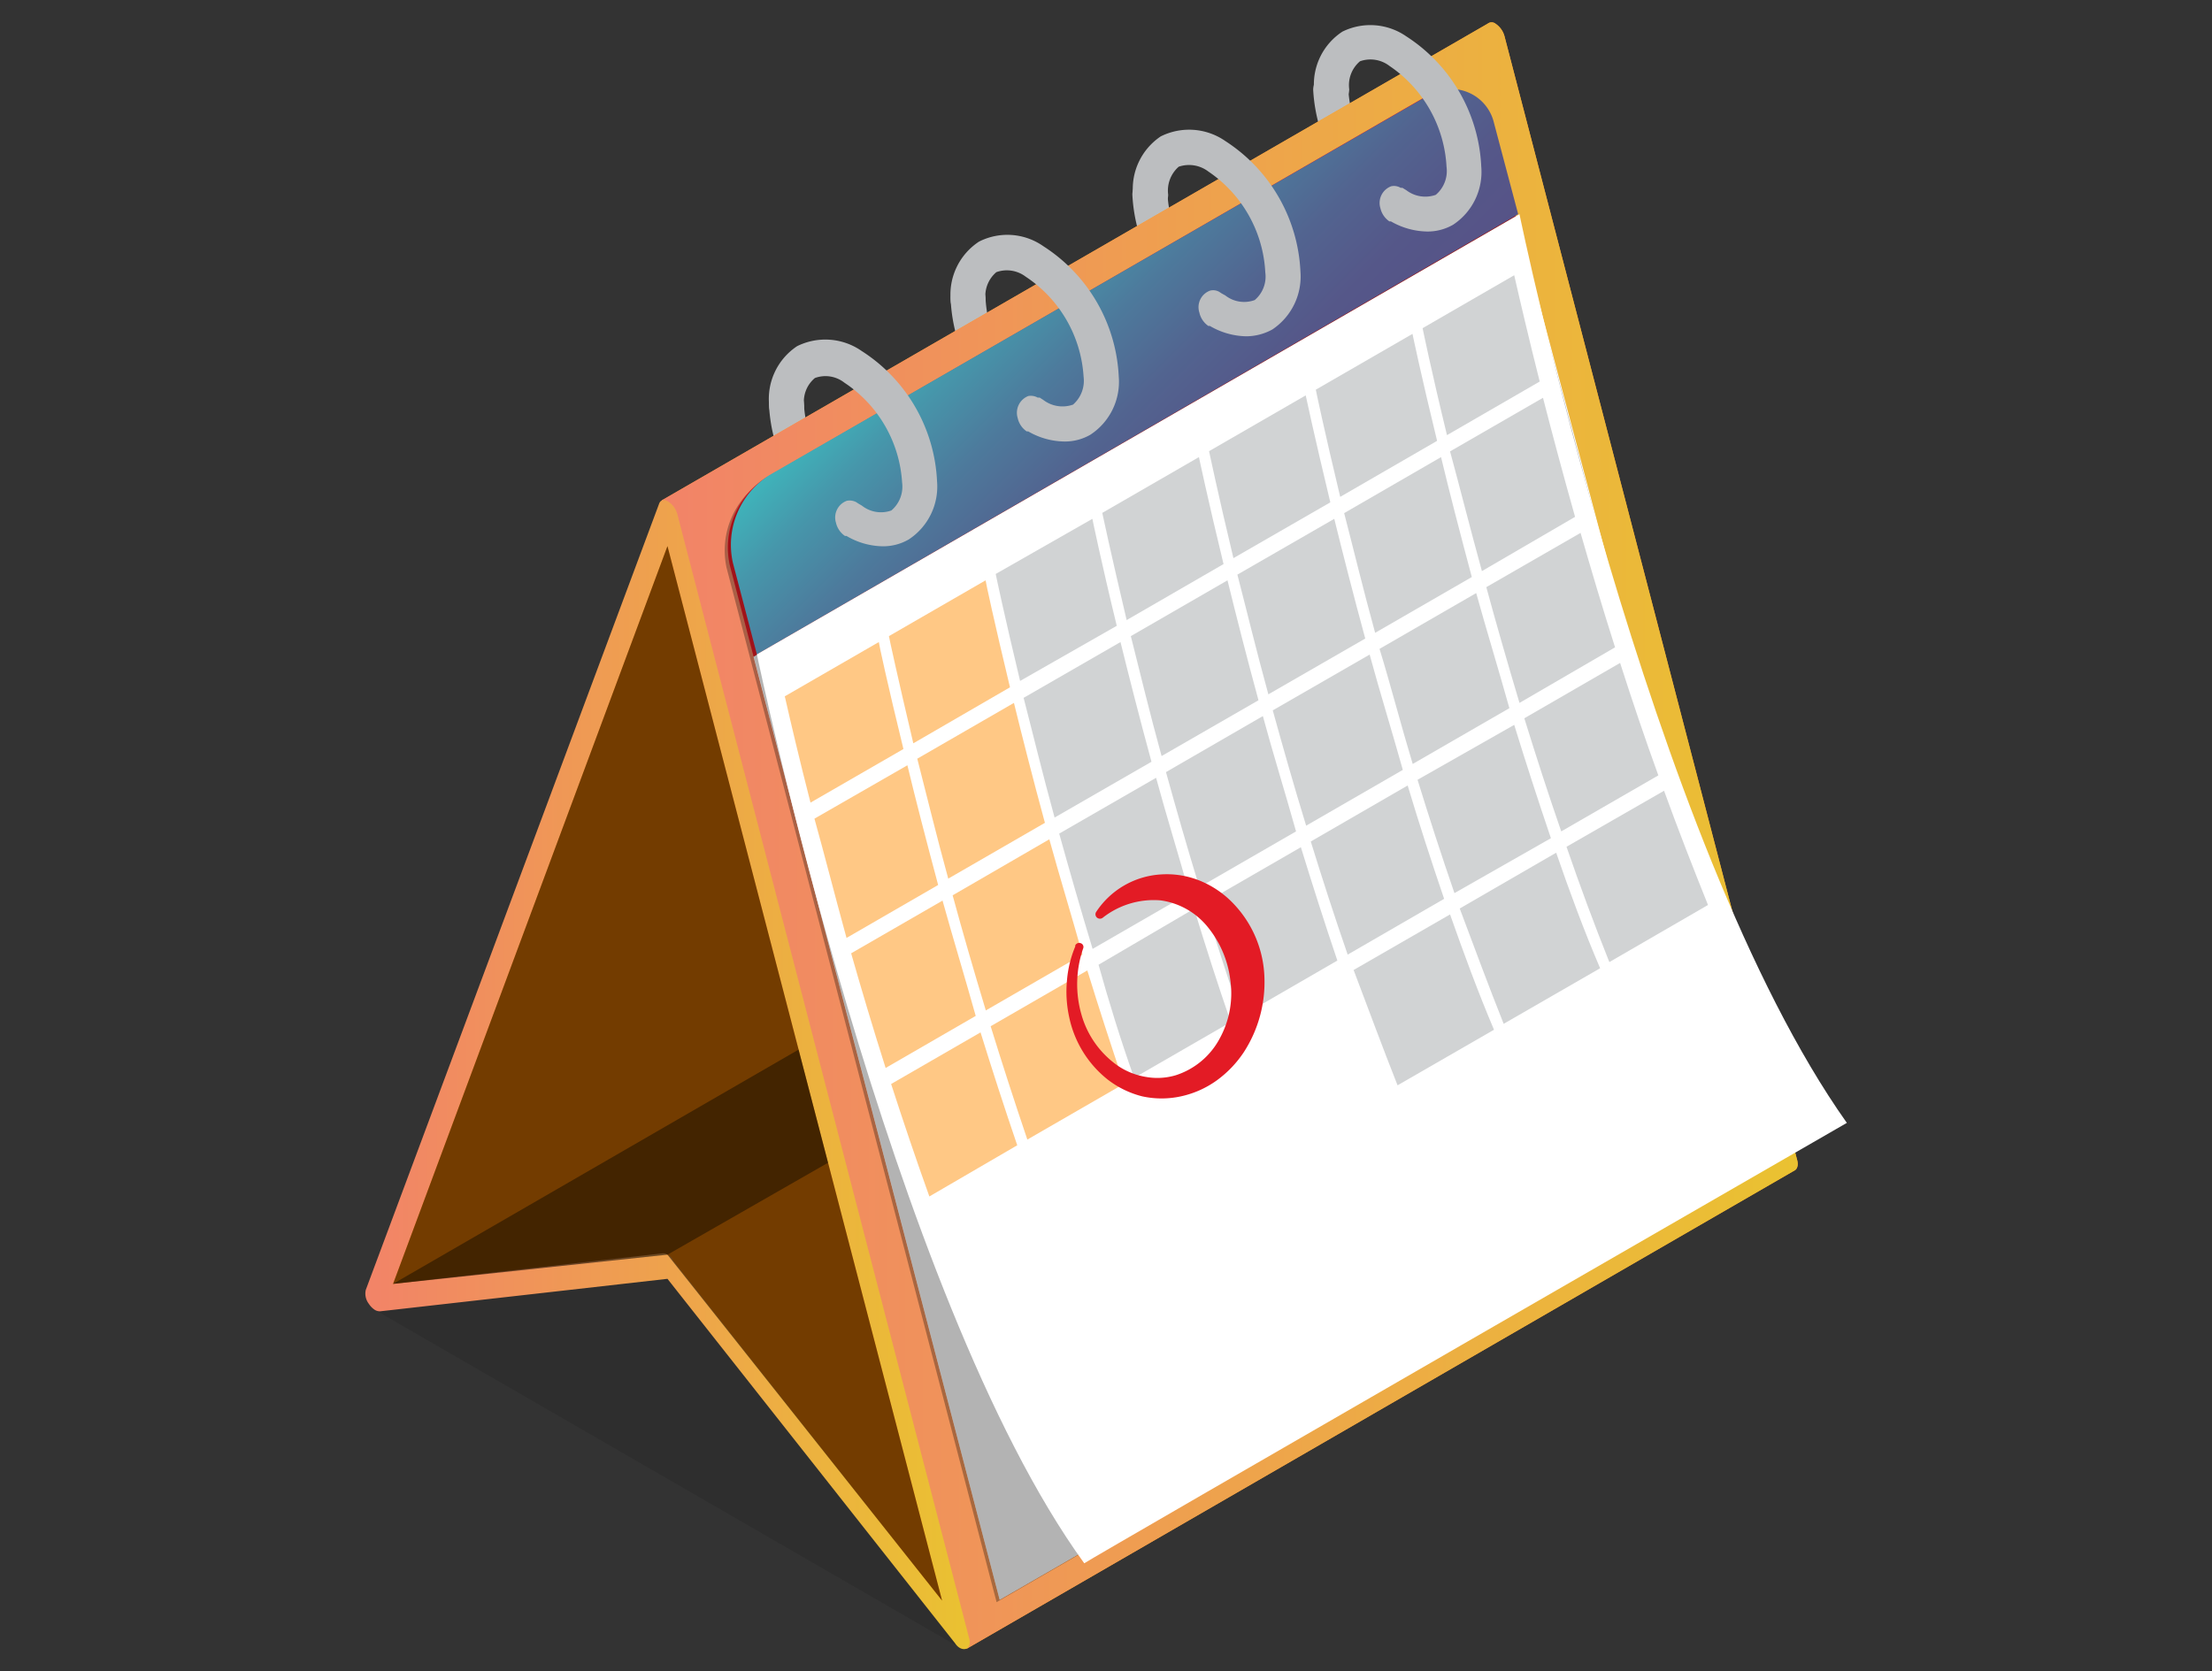 <svg xmlns="http://www.w3.org/2000/svg" xmlns:xlink="http://www.w3.org/1999/xlink" width="100.68" height="76.09" viewBox="0 0 100.68 76.09">
  <rect x="0" y="0" width="100.68" height="76.09" fill="#333333" stroke="none"/>
  <defs>
    <linearGradient id="a" x1="30.12" y1="38.04" x2="81.82" y2="38.04" gradientUnits="userSpaceOnUse">
      <stop offset="0" stop-color="#f28368"/>
      <stop offset="1" stop-color="#eac231"/>
    </linearGradient>
    <linearGradient id="b" x1="16.62" y1="48.92" x2="44.14" y2="48.92" xlink:href="#a"/>
    <linearGradient id="c" x1="56.35" y1="22.56" x2="45.17" y2="11.38" gradientUnits="userSpaceOnUse">
      <stop offset="0" stop-color="#565387"/>
      <stop offset="0.19" stop-color="#555789"/>
      <stop offset="0.4" stop-color="#526490"/>
      <stop offset="0.62" stop-color="#4d7a9c"/>
      <stop offset="0.84" stop-color="#4697ab"/>
      <stop offset="1" stop-color="#3fb3ba"/>
    </linearGradient>
  </defs>
  <g>
    <g>
      <path d="M63.64,10.13a.82.82,0,0,0,.69-.4A.8.8,0,0,0,64,8.64a5.91,5.91,0,0,1-2.63-4.55.8.8,0,1,0-1.6,0A7.48,7.48,0,0,0,63.24,10,.83.83,0,0,0,63.64,10.13Z" style="fill: #bcbec0"/>
      <path d="M55.37,14.9a.8.8,0,0,0,.4-1.49,5.88,5.88,0,0,1-2.63-4.55.8.8,0,1,0-1.6,0A7.45,7.45,0,0,0,55,14.79.71.71,0,0,0,55.37,14.9Z" style="fill: #bcbec0"/>
      <path d="M47.09,19.68a.79.79,0,0,0,.69-.4.78.78,0,0,0-.29-1.09,5.92,5.92,0,0,1-2.63-4.55.79.79,0,0,0-.79-.8.8.8,0,0,0-.8.8,7.46,7.46,0,0,0,3.42,5.93A.86.86,0,0,0,47.09,19.68Z" style="fill: #bcbec0"/>
      <path d="M38.82,24.45a.8.8,0,0,0,.69-.39.81.81,0,0,0-.29-1.1,5.91,5.91,0,0,1-2.63-4.55.79.79,0,0,0-.79-.79.79.79,0,0,0-.8.79,7.48,7.48,0,0,0,3.42,5.94A.85.85,0,0,0,38.82,24.45Z" style="fill: #bcbec0"/>
    </g>
    <polygon points="17.04 59.62 43.71 75.02 68.66 60.62 41.98 45.22 17.04 59.62" style="opacity: 0.1"/>
    <polygon points="31.56 23.52 29.84 24.44 17.31 58.35 17.31 59.07 38.98 48.43 34.34 26.43 31.56 23.52" style="fill: #ff8400"/>
    <polygon points="31.75 57.68 17.31 58.81 17.89 58.45 38 46.83 40.89 54.13 31.75 57.68" style="fill: #944f00"/>
    <polygon points="30.38 57.12 38.97 52.2 44.14 72.88 43.29 74.01 31.39 58.92 30.38 57.12" style="fill: #ff8400"/>
    <path d="M67.71,1.08a.29.29,0,0,1,.36,0,1,1,0,0,1,.41.58L81.8,52.82c.06.22,0,.4-.11.46h0L44,75.06,30.12,22.78Z" style="fill: #ff9d26"/>
    <path d="M67.71,1.08a.29.29,0,0,1,.36,0,1,1,0,0,1,.41.58L81.8,52.82c.06.22,0,.4-.11.46h0L44,75.06,30.12,22.78Z" style="fill: url(#a)"/>
    <path d="M16.79,59.36a.76.76,0,0,1-.14-.64L30,22.93c.06-.17.22-.21.41-.1a1,1,0,0,1,.42.58L44.11,74.58c.07.23,0,.43-.13.48s-.35,0-.51-.25L30.38,58.22,17.29,59.7a.46.46,0,0,1-.22-.06A.93.93,0,0,1,16.79,59.36Zm13.82-2L42.88,72.87l-12.5-48L17.89,58.45l12.26-1.39a.33.33,0,0,1,.23.06A.7.7,0,0,1,30.61,57.32Z" style="fill: url(#b)"/>
    <polygon points="30.38 24.86 42.88 72.87 30.38 57.12 17.89 58.45 30.38 24.86" style="opacity: 0.55"/>
    <g>
      <path d="M34.73,21.89l30-17.33a2,2,0,0,1,3,1.26l12.47,47L45.36,72.94,33.07,25.85A3.75,3.75,0,0,1,34.73,21.89Z" style="opacity: 0.3"/>
      <path d="M34.3,29.9l-1.08-4.16a3.74,3.74,0,0,1,1.65-4l30-17.33a2,2,0,0,1,3,1.26L69,9.85Z" style="fill: #e31b25"/>
      <polygon points="69.01 9.86 80.38 52.7 45.5 72.83 34.3 29.9 69.01 9.86" style="fill: #fff"/>
    </g>
    <path d="M34.87,21.78l30-17.33a2,2,0,0,1,3,1.26l12.47,47L45.5,72.83,33.22,25.74A3.74,3.74,0,0,1,34.87,21.78Z" style="opacity: 0.3"/>
    <path d="M34.45,29.79l-1.09-4.16a3.75,3.75,0,0,1,1.66-4L65,4.35a2,2,0,0,1,3,1.25l1.1,4.15Z" style="fill: url(#c)"/>
    <path d="M69.16,9.75s5.9,28.67,14.9,41.37c0,0-34.36,19.8-34.71,20.05C40.53,59,34.45,29.79,34.45,29.79Z" style="fill: #fff"/>
    <g>
      <g>
        <path d="M59.21,38.57c.52,1.69,1.07,3.42,1.66,5.16l-4.39,2.54c-.6-1.74-1.15-3.47-1.67-5.16Z" style="fill: #d1d3d4"/>
        <path d="M49.49,44.18c.52,1.69,1.08,3.42,1.67,5.16l-4.4,2.54c-.59-1.74-1.15-3.47-1.67-5.16Z" style="fill: #ff9d26;opacity: 0.56"/>
        <path d="M54.35,41.37c.52,1.7,1.07,3.43,1.67,5.16l-4.4,2.54C51,47.33,50.47,45.6,50,43.92Z" style="fill: #d1d3d4"/>
        <path d="M64.07,35.76c.51,1.7,1.07,3.43,1.66,5.16l-4.39,2.54c-.6-1.73-1.16-3.47-1.68-5.15Z" style="fill: #d1d3d4"/>
        <path d="M68.92,33c.52,1.69,1.08,3.42,1.67,5.16L66.2,40.66c-.6-1.74-1.16-3.47-1.68-5.16Z" style="fill: #d1d3d4"/>
        <path d="M46.3,52.14l-4,2.33c-.61-1.7-1.19-3.42-1.74-5.12L44.63,47C45.15,48.68,45.71,50.41,46.3,52.14Z" style="fill: #ff9d26;opacity: 0.56"/>
        <path d="M69.38,32.7l4.36-2.52c.54,1.69,1.12,3.41,1.74,5.12l-4.42,2.55C70.46,36.12,69.9,34.38,69.38,32.7Z" style="fill: #d1d3d4"/>
      </g>
      <g>
        <path d="M59.43,18s.4,1.88,1.12,4.87l-4.41,2.54c-.72-3-1.1-4.84-1.11-4.87Z" style="fill: #d1d3d4"/>
        <path d="M44.86,26.42c0,.06.4,1.92,1.11,4.87l-4.4,2.55c-.71-3-1.1-4.8-1.11-4.88Z" style="fill: #ff9d26;opacity: 0.56"/>
        <path d="M49.72,23.62s.39,1.91,1.11,4.87L46.43,31c-.72-3-1.1-4.81-1.11-4.87Z" style="fill: #d1d3d4"/>
        <path d="M54.57,20.81s.4,1.9,1.12,4.87l-4.41,2.55c-.71-3-1.1-4.83-1.11-4.88Z" style="fill: #d1d3d4"/>
        <path d="M40,29.23c0,.07.4,1.93,1.12,4.87l-4.23,2.44c-.5-1.95-.89-3.61-1.17-4.84Z" style="fill: #ff9d26;opacity: 0.56"/>
        <path d="M64.29,15.2h0s.39,1.88,1.12,4.87L61,22.62c-.72-3-1.11-4.86-1.11-4.88Z" style="fill: #d1d3d4"/>
        <path d="M64.75,14.94l4.17-2.41c.28,1.23.67,2.89,1.16,4.84l-4.22,2.44C65.13,16.81,64.75,14.94,64.75,14.94Z" style="fill: #d1d3d4"/>
      </g>
      <g>
        <path d="M55.87,26.42c.39,1.59.86,3.44,1.41,5.46l-4.41,2.54c-.55-2-1-3.87-1.4-5.46Z" style="fill: #d1d3d4"/>
        <path d="M51,29.23c.39,1.58.86,3.43,1.41,5.45L48,37.22c-.55-2-1-3.87-1.41-5.45Z" style="fill: #d1d3d4"/>
        <path d="M46.15,32c.39,1.59.86,3.44,1.41,5.46L43.16,40c-.55-2-1-3.87-1.41-5.46Z" style="fill: #ff9d26;opacity: 0.56"/>
        <path d="M66,20.55l4.23-2.44c.42,1.64.91,3.47,1.46,5.42L67.45,26C66.9,24,66.43,22.13,66,20.55Z" style="fill: #d1d3d4"/>
        <path d="M60.73,23.62c.39,1.58.86,3.43,1.41,5.45l-4.41,2.54c-.55-2-1-3.87-1.41-5.45Z" style="fill: #d1d3d4"/>
        <path d="M41.3,34.84c.38,1.58.86,3.43,1.4,5.45L38.53,42.7c-.55-2-1-3.78-1.46-5.43Z" style="fill: #ff9d26;opacity: 0.56"/>
        <path d="M65.59,20.81c.38,1.59.86,3.44,1.4,5.46l-4.4,2.54c-.55-2-1-3.87-1.41-5.45Z" style="fill: #d1d3d4"/>
      </g>
      <g>
        <path d="M66,41.63c.62,1.76,1.27,3.53,2,5.25l-4.39,2.53c-.68-1.72-1.33-3.48-2-5.25Z" style="fill: #d1d3d4"/>
        <path d="M70.83,38.82c.61,1.77,1.26,3.53,2,5.26l-4.39,2.53c-.69-1.73-1.34-3.49-2-5.25Z" style="fill: #d1d3d4"/>
        <path d="M71.3,38.55,75.74,36c.64,1.76,1.32,3.51,2,5.2L73.25,43.8C72.56,42.08,71.91,40.32,71.3,38.55Z" style="fill: #d1d3d4"/>
      </g>
      <g>
        <path d="M52.62,35.41c.45,1.66,1,3.43,1.51,5.25l-4.4,2.54c-.55-1.82-1.06-3.59-1.52-5.25Z" style="fill: #d1d3d4"/>
        <path d="M47.76,38.21c.46,1.67,1,3.43,1.51,5.25L44.87,46c-.55-1.82-1.06-3.58-1.51-5.24Z" style="fill: #ff9d26;opacity: 0.56"/>
        <path d="M57.48,32.6c.45,1.67,1,3.43,1.51,5.25l-4.4,2.54c-.56-1.82-1.06-3.58-1.52-5.24Z" style="fill: #d1d3d4"/>
        <path d="M42.9,41c.46,1.66,1,3.43,1.51,5.25l-4.1,2.37c-.57-1.79-1.09-3.54-1.57-5.22Z" style="fill: #ff9d26;opacity: 0.56"/>
        <path d="M67.65,26.73l4.29-2.47c.48,1.67,1,3.42,1.57,5.21L69.16,32C68.61,30.16,68.1,28.39,67.65,26.73Z" style="fill: #d1d3d4"/>
        <path d="M67.19,27c.46,1.66,1,3.42,1.51,5.24l-4.4,2.54c-.55-1.82-1-3.58-1.51-5.24Z" style="fill: #d1d3d4"/>
        <path d="M62.34,29.8c.45,1.66,1,3.43,1.51,5.25l-4.4,2.54c-.56-1.82-1.06-3.59-1.52-5.25Z" style="fill: #d1d3d4"/>
      </g>
    </g>
    <path d="M48.94,43.09a5.07,5.07,0,0,0-.38,1.59,5.41,5.41,0,0,0,.11,1.65,4.9,4.9,0,0,0,1.75,2.82,4.28,4.28,0,0,0,1.56.76,4.11,4.11,0,0,0,1.78,0,4.37,4.37,0,0,0,1.63-.73,5,5,0,0,0,1.23-1.29,5.86,5.86,0,0,0,.93-3.41,5.08,5.08,0,0,0-1.38-3.31,4.39,4.39,0,0,0-1.52-1.06,4,4,0,0,0-1.82-.3,3.8,3.8,0,0,0-2.94,1.71.2.2,0,0,0,.06.27.21.21,0,0,0,.23,0,3.75,3.75,0,0,1,2.64-.8A3.34,3.34,0,0,1,55,42.24a4.71,4.71,0,0,1,1,2.39,4.27,4.27,0,0,1-.48,2.64,3.47,3.47,0,0,1-2,1.68,2.93,2.93,0,0,1-1.35.08,3.21,3.21,0,0,1-1.29-.51,4.24,4.24,0,0,1-1.66-2.34,5,5,0,0,1,.08-3,.18.18,0,0,0-.11-.24.2.2,0,0,0-.25.1Z" style="fill: #e31b25"/>
    <g>
      <path d="M61.1,1.44A2.87,2.87,0,0,1,64,1.65a7.46,7.46,0,0,1,3.42,5.93,2.88,2.88,0,0,1-1.28,2.65,2.32,2.32,0,0,1-1.19.31,3.41,3.41,0,0,1-1.64-.46l-.07,0h0a1,1,0,0,1-.41-.6.81.81,0,0,1,.49-1,.59.59,0,0,1,.43.07l.08,0,.18.11a1.42,1.42,0,0,0,1.34.21,1.42,1.42,0,0,0,.49-1.27A5.92,5.92,0,0,0,63.24,3a1.42,1.42,0,0,0-1.34-.21,1.42,1.42,0,0,0-.49,1.27.8.8,0,0,1-1.6,0A2.87,2.87,0,0,1,61.1,1.44Z" style="fill: #bcbec0"/>
      <path d="M52.83,6.21a2.89,2.89,0,0,1,2.94.21,7.48,7.48,0,0,1,3.42,5.94A2.9,2.9,0,0,1,57.91,15a2.48,2.48,0,0,1-1.19.31,3.38,3.38,0,0,1-1.65-.47l-.07,0h0a1,1,0,0,1-.41-.61.8.8,0,0,1,.49-1,.56.56,0,0,1,.42.06l.09.06.18.1a1.39,1.39,0,0,0,1.34.21,1.4,1.4,0,0,0,.48-1.26A5.9,5.9,0,0,0,55,7.81a1.45,1.45,0,0,0-1.35-.22,1.44,1.44,0,0,0-.48,1.27.8.8,0,0,1-1.6,0A2.88,2.88,0,0,1,52.83,6.21Z" style="fill: #bcbec0"/>
      <path d="M44.56,11a2.85,2.85,0,0,1,2.93.21,7.47,7.47,0,0,1,3.43,5.93,2.88,2.88,0,0,1-1.29,2.65,2.31,2.31,0,0,1-1.18.31,3.36,3.36,0,0,1-1.65-.46l-.07,0h0a1,1,0,0,1-.41-.61.82.82,0,0,1,.48-1,.64.64,0,0,1,.43.07l.09,0,.17.11a1.44,1.44,0,0,0,1.35.21,1.44,1.44,0,0,0,.48-1.27,5.89,5.89,0,0,0-2.63-4.55,1.42,1.42,0,0,0-1.34-.21,1.42,1.42,0,0,0-.49,1.27.79.79,0,0,1-.79.8.8.8,0,0,1-.8-.8A2.88,2.88,0,0,1,44.56,11Z" style="fill: #bcbec0"/>
      <path d="M36.28,15.76a2.89,2.89,0,0,1,2.94.22,7.45,7.45,0,0,1,3.43,5.93,2.88,2.88,0,0,1-1.29,2.65,2.32,2.32,0,0,1-1.19.31,3.32,3.32,0,0,1-1.64-.47l-.07,0h0a1,1,0,0,1-.41-.6.81.81,0,0,1,.49-1,.64.64,0,0,1,.43.06l.09.06.17.1a1.4,1.4,0,0,0,1.34.22,1.42,1.42,0,0,0,.49-1.27,5.88,5.88,0,0,0-2.63-4.55,1.39,1.39,0,0,0-1.34-.21,1.4,1.4,0,0,0-.49,1.26.79.79,0,0,1-.79.8.8.8,0,0,1-.8-.8A2.88,2.88,0,0,1,36.28,15.76Z" style="fill: #bcbec0"/>
    </g>
  </g>
</svg>
